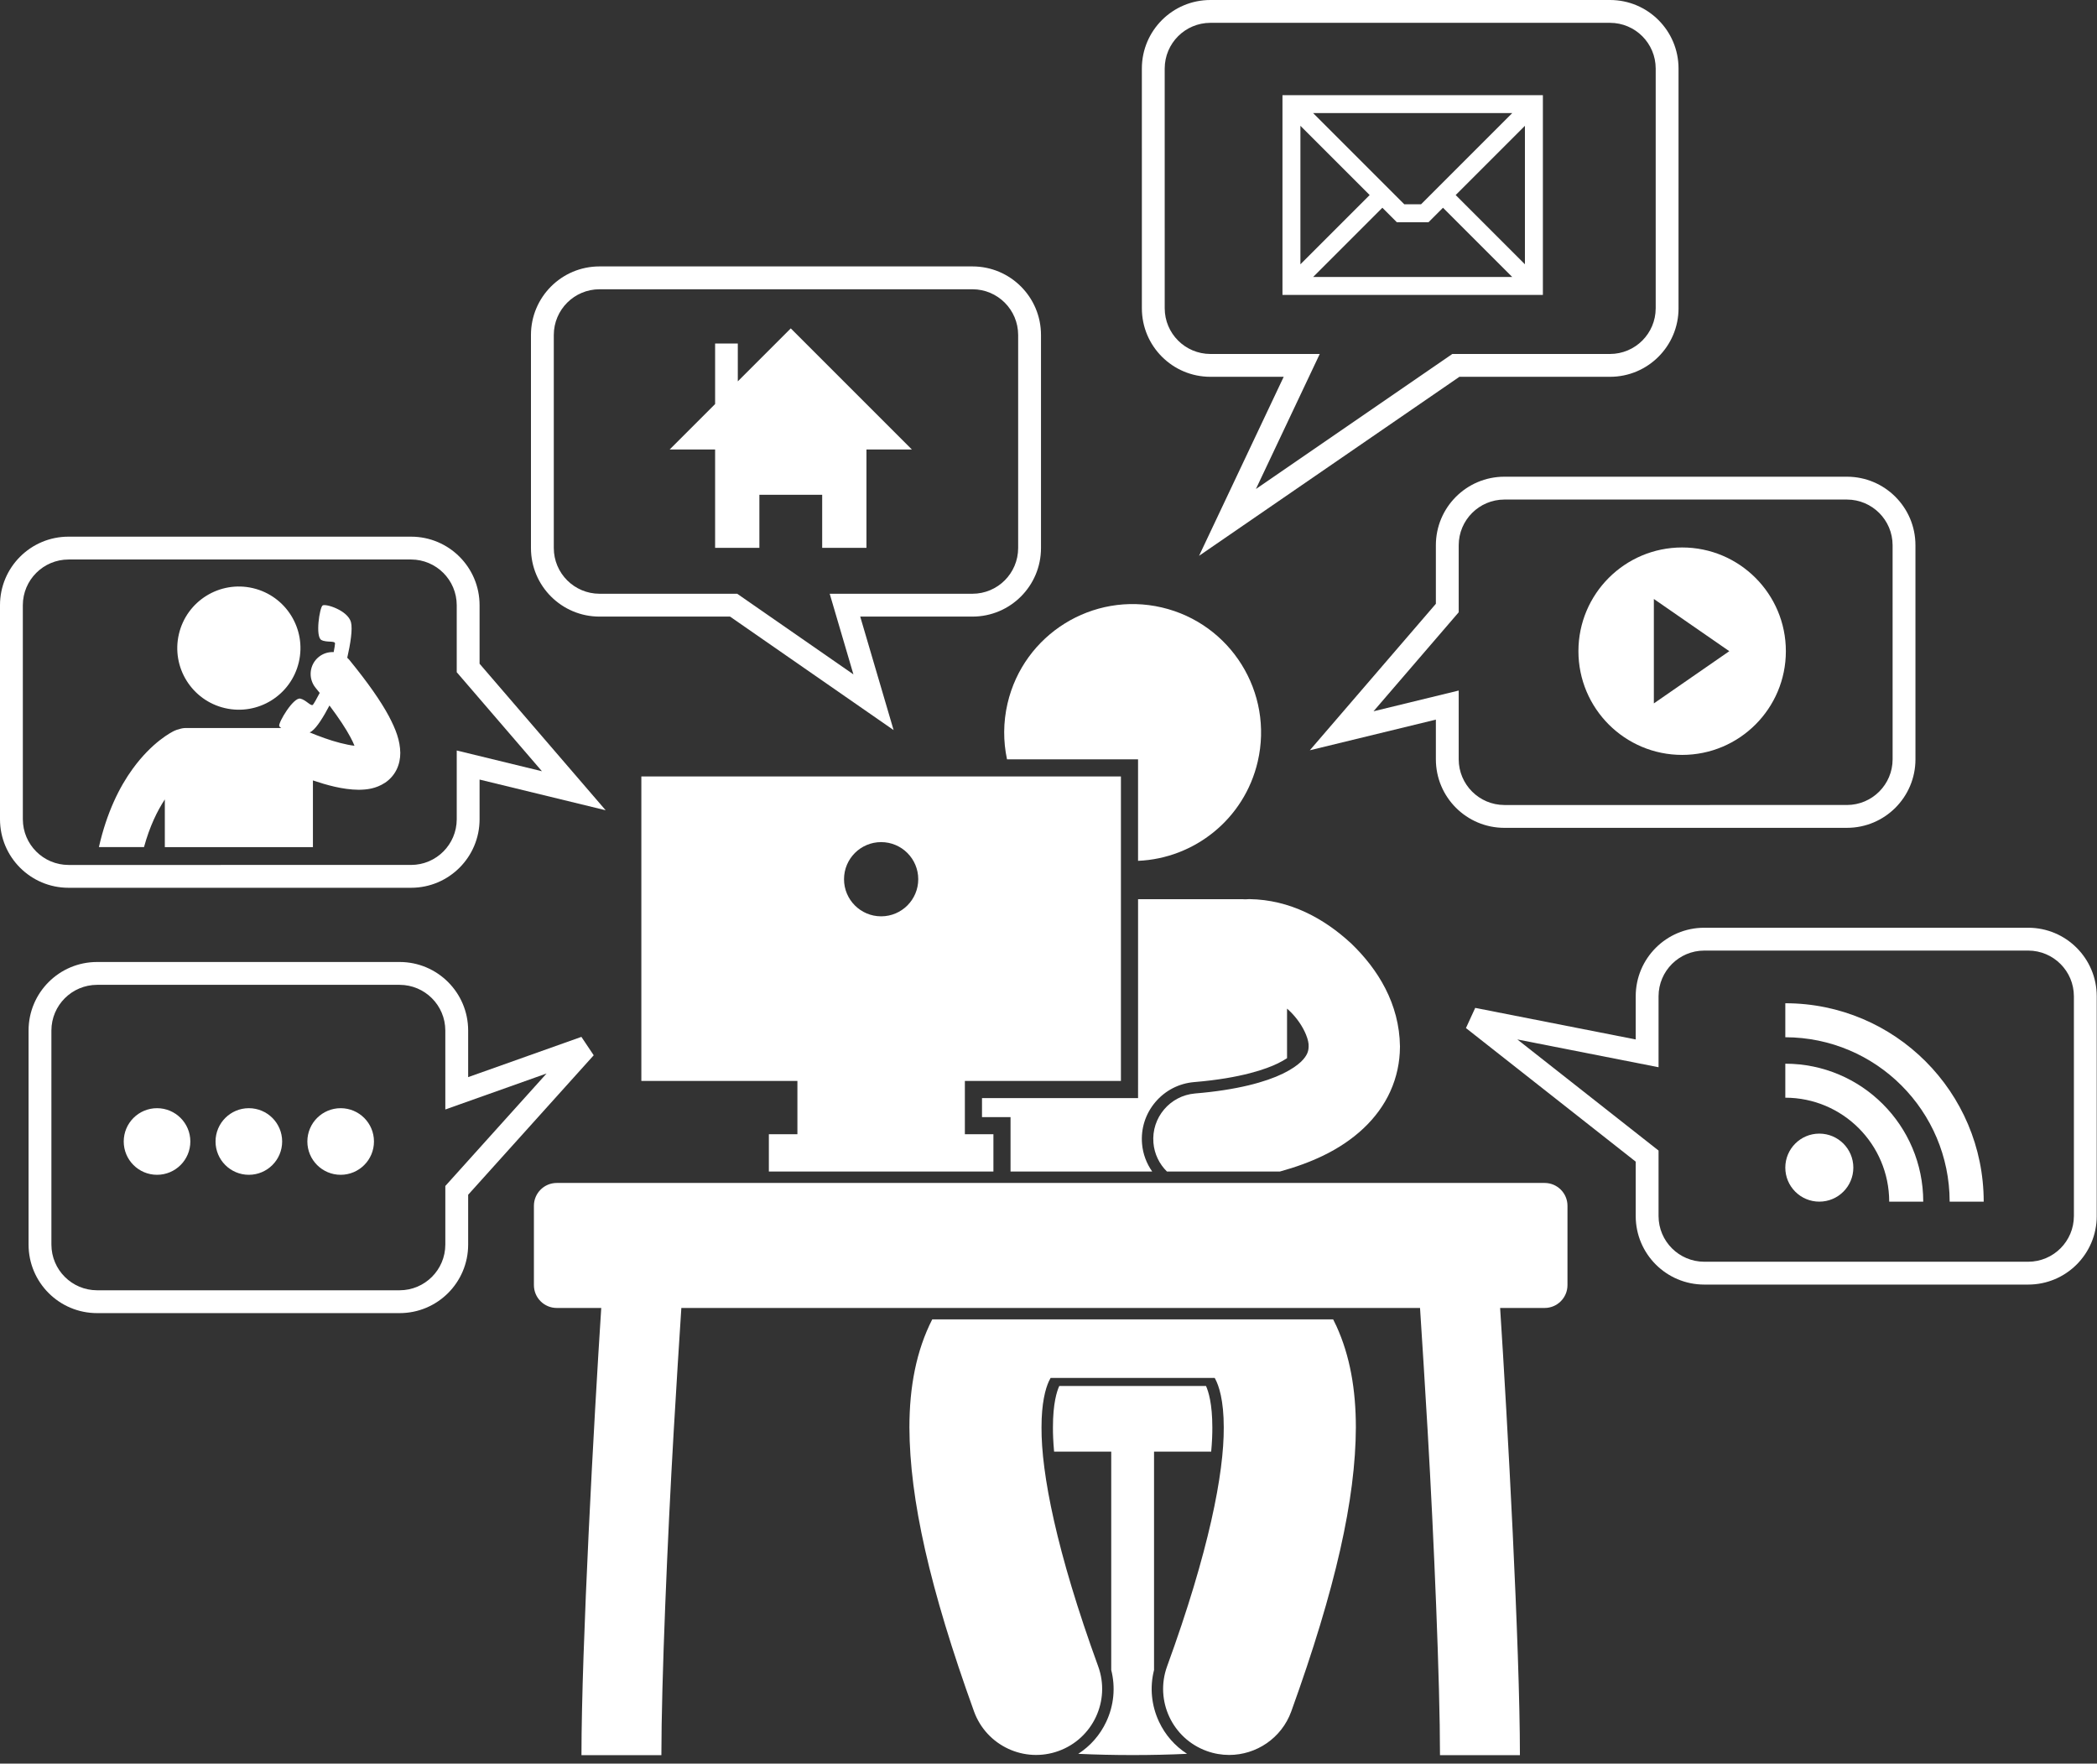 <?xml version="1.0" encoding="UTF-8" standalone="no"?><svg xmlns="http://www.w3.org/2000/svg" xmlns:xlink="http://www.w3.org/1999/xlink" fill="#ffffff" height="308.9" preserveAspectRatio="xMidYMid meet" version="1" viewBox="0.0 0.0 367.3 308.9" width="367.3" zoomAndPan="magnify"><rect x="0.0" y="0.0" width="367.3" height="308.9" fill="#333333" stroke="none"/><g><g id="change1_1"><path d="M203.007,301.568c-1.343-2.864-1.638-6.036-0.871-9.061v-38.247h10.01c0.158-1.74,0.208-3.142,0.201-4.23 c0.002-4.167-0.681-6.324-1.11-7.27h-25.698c-0.001,0.003-0.003,0.005-0.004,0.008c-0.412,0.887-1.111,3.027-1.107,7.246 c-0.007,1.094,0.044,2.5,0.202,4.246h10.007v38.242c0.769,3.027,0.475,6.2-0.869,9.065c-1.093,2.335-2.794,4.257-4.908,5.623 c6.087,0.289,12.97,0.289,19.057,0C205.801,305.825,204.1,303.903,203.007,301.568z" fill="inherit"/><path d="M199.336,192.334h-3.001h-24.332v3.331H174h3.001v3.001v6.534h24.812c-0.985-1.403-1.629-3.064-1.778-4.866 c-0.226-2.66,0.602-5.251,2.326-7.29c1.725-2.041,4.142-3.287,6.804-3.511c8.315-0.685,12.759-2.348,14.665-3.28 c0.609-0.3,1.143-0.605,1.602-0.905v-8.683c0.085,0.079,0.177,0.149,0.26,0.231c1.489,1.37,2.516,2.983,3.063,4.328 c0.338,0.832,0.494,1.563,0.457,2.067c-0.006,0.488-0.079,0.84-0.263,1.256c-0.337,0.716-1.208,2.01-4.24,3.502 c-2.999,1.463-8.024,2.873-15.376,3.476c-4.403,0.37-7.674,4.239-7.304,8.642c0.166,1.987,1.051,3.737,2.37,5.033h19.776 c2.747-0.755,5.245-1.661,7.5-2.746c5.438-2.608,9.659-6.462,11.844-11.291c0.005-0.011,0.008-0.022,0.013-0.033 c1.128-2.488,1.66-5.139,1.675-7.679c0.001-0.053,0.004-0.106,0.004-0.159c-0.097-7.478-3.851-13.522-8.515-18.009 c-4.766-4.427-10.773-7.697-17.863-7.798c-0.249,0-0.495,0.015-0.738,0.037c-0.13-0.007-0.259-0.02-0.391-0.02h-18.367v31.83 V192.334z" fill="inherit"/><path d="M212.755,241.352c0.021,0.035,0.041,0.064,0.063,0.102c0.674,1.217,1.531,3.785,1.529,8.563 c0.049,8.02-2.593,21.727-9.928,41.859c-2.176,6.006,0.928,12.641,6.936,14.816c1.301,0.473,2.633,0.695,3.941,0.695 c4.732,0,9.172-2.922,10.877-7.627v-0.002c7.777-21.559,11.264-37.17,11.313-49.742c-0.004-6.617-1.023-12.516-3.391-17.719 c-0.186-0.408-0.384-0.808-0.587-1.204h-70.221c-2.785,5.463-3.997,11.791-3.999,18.923c0.048,12.57,3.539,28.184,11.314,49.744 c2.176,6.006,8.811,9.109,14.817,6.932c6.009-2.176,9.112-8.81,6.935-14.816c-7.334-20.135-9.977-33.84-9.928-41.859 c-0.004-4.236,0.678-6.764,1.297-8.1c0.102-0.217,0.198-0.395,0.295-0.564h2.62h23.492H212.755z" fill="inherit"/><path d="M199.336,132.998V136v14.778c9.849-0.411,18.615-7.306,20.959-17.373c2.817-12.1-4.709-24.193-16.806-27.01 c-12.1-2.818-24.194,4.707-27.012,16.807c-0.775,3.331-0.764,6.659-0.093,9.796h19.95H199.336z" fill="inherit"/><path d="M174.002,205.2v-6.534h-5v-9.333h27.333V136h-84v53.333h27.334v9.333h-5v6.534H174.002z M154.335,160.5 c-3.59,0-6.5-2.91-6.5-6.5c0-3.59,2.91-6.5,6.5-6.5c3.59,0,6.5,2.91,6.5,6.5C160.835,157.59,157.925,160.5,154.335,160.5z" fill="inherit"/><path d="M270.552,207.2H97.517c-2.209,0-4,1.791-4,4v13.895c0,2.209,1.791,4,4,4h7.795c-1.271,19.504-3.459,59.473-3.466,78.33 h13.999c-0.004-12.66,1.073-38.158,2.155-56.674c0.479-8.209,0.957-15.771,1.342-21.656h129.384 c0.385,5.887,0.862,13.449,1.342,21.658c1.081,18.514,2.157,44.012,2.155,56.672h14c-0.007-18.858-2.197-58.826-3.468-78.33h7.797 c2.209,0,4-1.791,4-4V211.2C274.552,208.991,272.761,207.2,270.552,207.2z" fill="inherit"/><path d="M182.335,96V58.667c-0.002-6.63-5.372-12-11.999-12.002h-65.335C98.372,46.667,93.002,52.037,93,58.667V96 c0.002,6.627,5.372,11.997,12.001,11.999h22.872l28.647,19.879l-5.848-19.879h19.664C176.963,107.997,182.333,102.627,182.335,96z M149.481,118.122l-20.355-14.123h-24.125C100.586,103.99,97.009,100.416,97,96V58.667c0.009-4.418,3.586-7.993,8.001-8.001 h65.335c4.416,0.008,7.99,3.583,7.999,8.001V96c-0.009,4.416-3.583,7.99-7.999,7.999h-25.009L149.481,118.122z" fill="inherit"/><path d="M72.001,155.498c6.627,0,11.998-5.37,12-11.999l-0.002-6.954l22.085,5.374l-22.085-25.663v-10.257 c0-6.63-5.371-11.998-11.998-12H12c-6.627,0.002-11.998,5.37-12,12v37.5c0.002,6.629,5.373,11.999,12,11.999H72.001z M4.001,143.499l-0.003-37.5C4.009,101.581,7.585,98.008,12,98l60.001-0.002c4.415,0.01,7.99,3.583,7.999,8.001v11.743l0.483,0.56 l14.44,16.783L80,131.454v12.045c-0.009,4.417-3.584,7.992-7.999,7.999L12,151.5C7.585,151.491,4.009,147.916,4.001,143.499z" fill="inherit"/><path d="M101.834,181.613L82,188.665v-8.166c-0.002-6.629-5.372-11.999-11.999-12.001H17.005 c-6.629,0.002-11.999,5.372-12.001,12.001v37.5c0.002,6.63,5.372,11.999,12.001,11.999h52.996c6.627,0,11.997-5.369,11.999-11.999 v-8.732l21.991-24.43L101.834,181.613z M78.001,207.729v10.27c-0.008,4.418-3.585,7.992-8,8H17.005c-4.417-0.008-7.993-3.582-8-8 l-0.002-37.5c0.009-4.417,3.585-7.991,8.002-8h52.996c4.415,0.009,7.992,3.583,7.998,8l0.002,13.832l2.669-0.949l15.065-5.354 L78.001,207.729z" fill="inherit"/><path d="M263.501,145l60-0.002c6.628,0,11.998-5.37,12.001-11.999l-0.003-37.5c0-6.628-5.37-11.998-11.998-12.001h-60 c-6.629,0.003-11.999,5.373-12.001,12.001v10.258l-22.078,25.657l22.078-5.37v6.955C251.502,139.628,256.872,144.998,263.501,145z M240.577,124.584l14.923-17.343v-0.742v-11c0.009-4.417,3.583-7.992,8.001-8h60c4.415,0.008,7.992,3.583,7.998,8l0.002,37.5 c-0.008,4.416-3.585,7.992-8,7.999l-60,0.002c-4.418-0.009-7.992-3.585-8.001-8.001v-12.048L240.577,124.584z" fill="inherit"/><path d="M282.005,0h-70c-6.63,0-12,5.372-12.002,12l0.002,42c0,6.626,5.37,11.998,12,11.998h12.842l-14.825,31.356l45.604-31.356 h26.38c6.629,0,11.998-5.372,12-11.998h-0.002V12C294.003,5.372,288.634,0,282.005,0z M290.003,54 c-0.006,4.417-3.58,7.991-7.998,8h-27.623l-34.402,23.651L231.16,62h-19.155c-4.419-0.009-7.993-3.583-8-8l-0.002-42 c0.009-4.419,3.583-7.993,8.002-8.002h70c4.418,0.009,7.992,3.583,7.998,8.002l0.002,42H290.003z" fill="inherit"/><path d="M367.253,174.499c0-6.627-5.37-11.998-11.997-12h-56.752c-6.629,0.002-11.998,5.373-12,12v7.567l-28.113-5.53 l-1.623,3.534l29.736,23.399V213c0.002,6.626,5.371,11.997,12,11.999h56.752c6.627-0.002,11.997-5.373,11.999-11.999h-0.002 V174.499z M363.253,213c-0.007,4.416-3.581,7.99-7.997,7.999h-56.752c-4.419-0.009-7.991-3.583-8-7.999v-11.474l-24.733-19.462 l24.733,4.866v-12.432c0.009-4.417,3.581-7.991,8-8h56.752c4.416,0.009,7.99,3.583,7.997,8L363.255,213H363.253z" fill="inherit"/><path d="M224.631,51.662h45.613v-1.575v-33.42h-45.613V51.662z M230.001,48.516l12.128-12.128l2.533,2.535h5.55l2.534-2.535 l12.129,12.128H230.001z M267.098,46.293L254.97,34.164l12.128-12.128V46.293z M264.875,19.809L248.91,35.776h-2.945 l-15.964-15.967H264.875z M227.773,22.036l12.13,12.128l-12.13,12.129V22.036z" fill="inherit"/><path d="M129.23 66.797L129.23 60.169 125.255 60.169 125.255 70.772 117.302 78.725 125.255 78.725 125.255 95.956 133.009 95.956 133.009 86.667 144.009 86.667 144.009 95.956 151.763 95.956 151.763 78.725 159.716 78.725 138.509 57.518z" fill="inherit"/><path d="M294.636,132.225c10.034,0,18.167-8.133,18.167-18.167s-8.133-18.167-18.167-18.167c-10.034,0-18.167,8.133-18.167,18.167 S284.602,132.225,294.636,132.225z M289.681,104.912l13.213,9.146l-13.213,9.148V104.912z" fill="inherit"/><path d="M312.706,186.311v5.955c10.049,0.021,18.18,8.154,18.199,18.207h5.96C336.862,197.127,326.049,186.315,312.706,186.311z" fill="inherit"/><path d="M312.706,175.724v5.954c15.895,0.029,28.759,12.898,28.787,28.796h5.963C347.446,191.282,331.895,175.724,312.706,175.724 z" fill="inherit"/><circle cx="318.663" cy="204.516" fill="inherit" r="5.958"/><circle cx="27.505" cy="199.938" fill="inherit" r="5.834"/><circle cx="43.587" cy="199.938" fill="inherit" r="5.834"/><circle cx="59.669" cy="199.938" fill="inherit" r="5.834"/></g><g id="change1_2"><ellipse cx="41.84" cy="113.514" fill="inherit" rx="10.788" ry="10.787" transform="rotate(-76.885 41.843 113.518)"/></g><g id="change1_3"><path d="M28.87,140.02v8.355H54.81v-11.68c2.371,0.793,5.159,1.609,8.022,1.639c1.406-0.02,2.977-0.172,4.607-1.23 c0.799-0.526,1.551-1.334,2.016-2.288c0.473-0.951,0.66-1.98,0.658-2.938c-0.031-2.164-0.771-4.097-1.99-6.417 c-0.002-0.002-0.002-0.004-0.003-0.008c-1.438-2.671-3.645-5.838-6.903-9.833c-0.122-0.149-0.256-0.283-0.394-0.411 c0.548-2.384,0.971-5.032,0.653-6.223c-0.552-2.082-4.47-3.313-4.98-2.929c-0.513,0.383-1.305,5.461-0.201,6.043 c0.916,0.483,2.41,0.076,2.385,0.618c-0.011,0.247-0.1,0.81-0.234,1.5c-0.918-0.047-1.856,0.229-2.627,0.855 c-1.641,1.341-1.885,3.758-0.543,5.4c0.252,0.307,0.485,0.6,0.721,0.894c-0.492,0.955-0.961,1.773-1.163,2.043 c-0.327,0.434-1.22-0.832-2.234-1.044c-1.221-0.257-3.846,4.163-3.696,4.784c0.024,0.102,0.154,0.231,0.348,0.363H32.576 c-0.43,0-0.844,0.077-1.229,0.213c-0.27,0.06-0.536,0.148-0.796,0.271c-0.44,0.205-3.883,1.934-7.318,6.675 c-2.294,3.149-4.532,7.622-5.91,13.701h7.9C26.224,144.718,27.562,142.012,28.87,140.02z M54.61,128.07 c0.895-0.639,2.073-2.545,3.097-4.501c1.703,2.267,2.9,4.106,3.648,5.505c0.002,0.002,0.003,0.003,0.003,0.006 c0.33,0.598,0.565,1.117,0.731,1.542c-1.396-0.151-3.503-0.707-5.207-1.322c-1.038-0.362-1.966-0.732-2.625-1.007 c-0.008-0.003-0.016-0.005-0.025-0.009C54.365,128.223,54.493,128.153,54.61,128.07z" fill="inherit"/></g></g></svg>